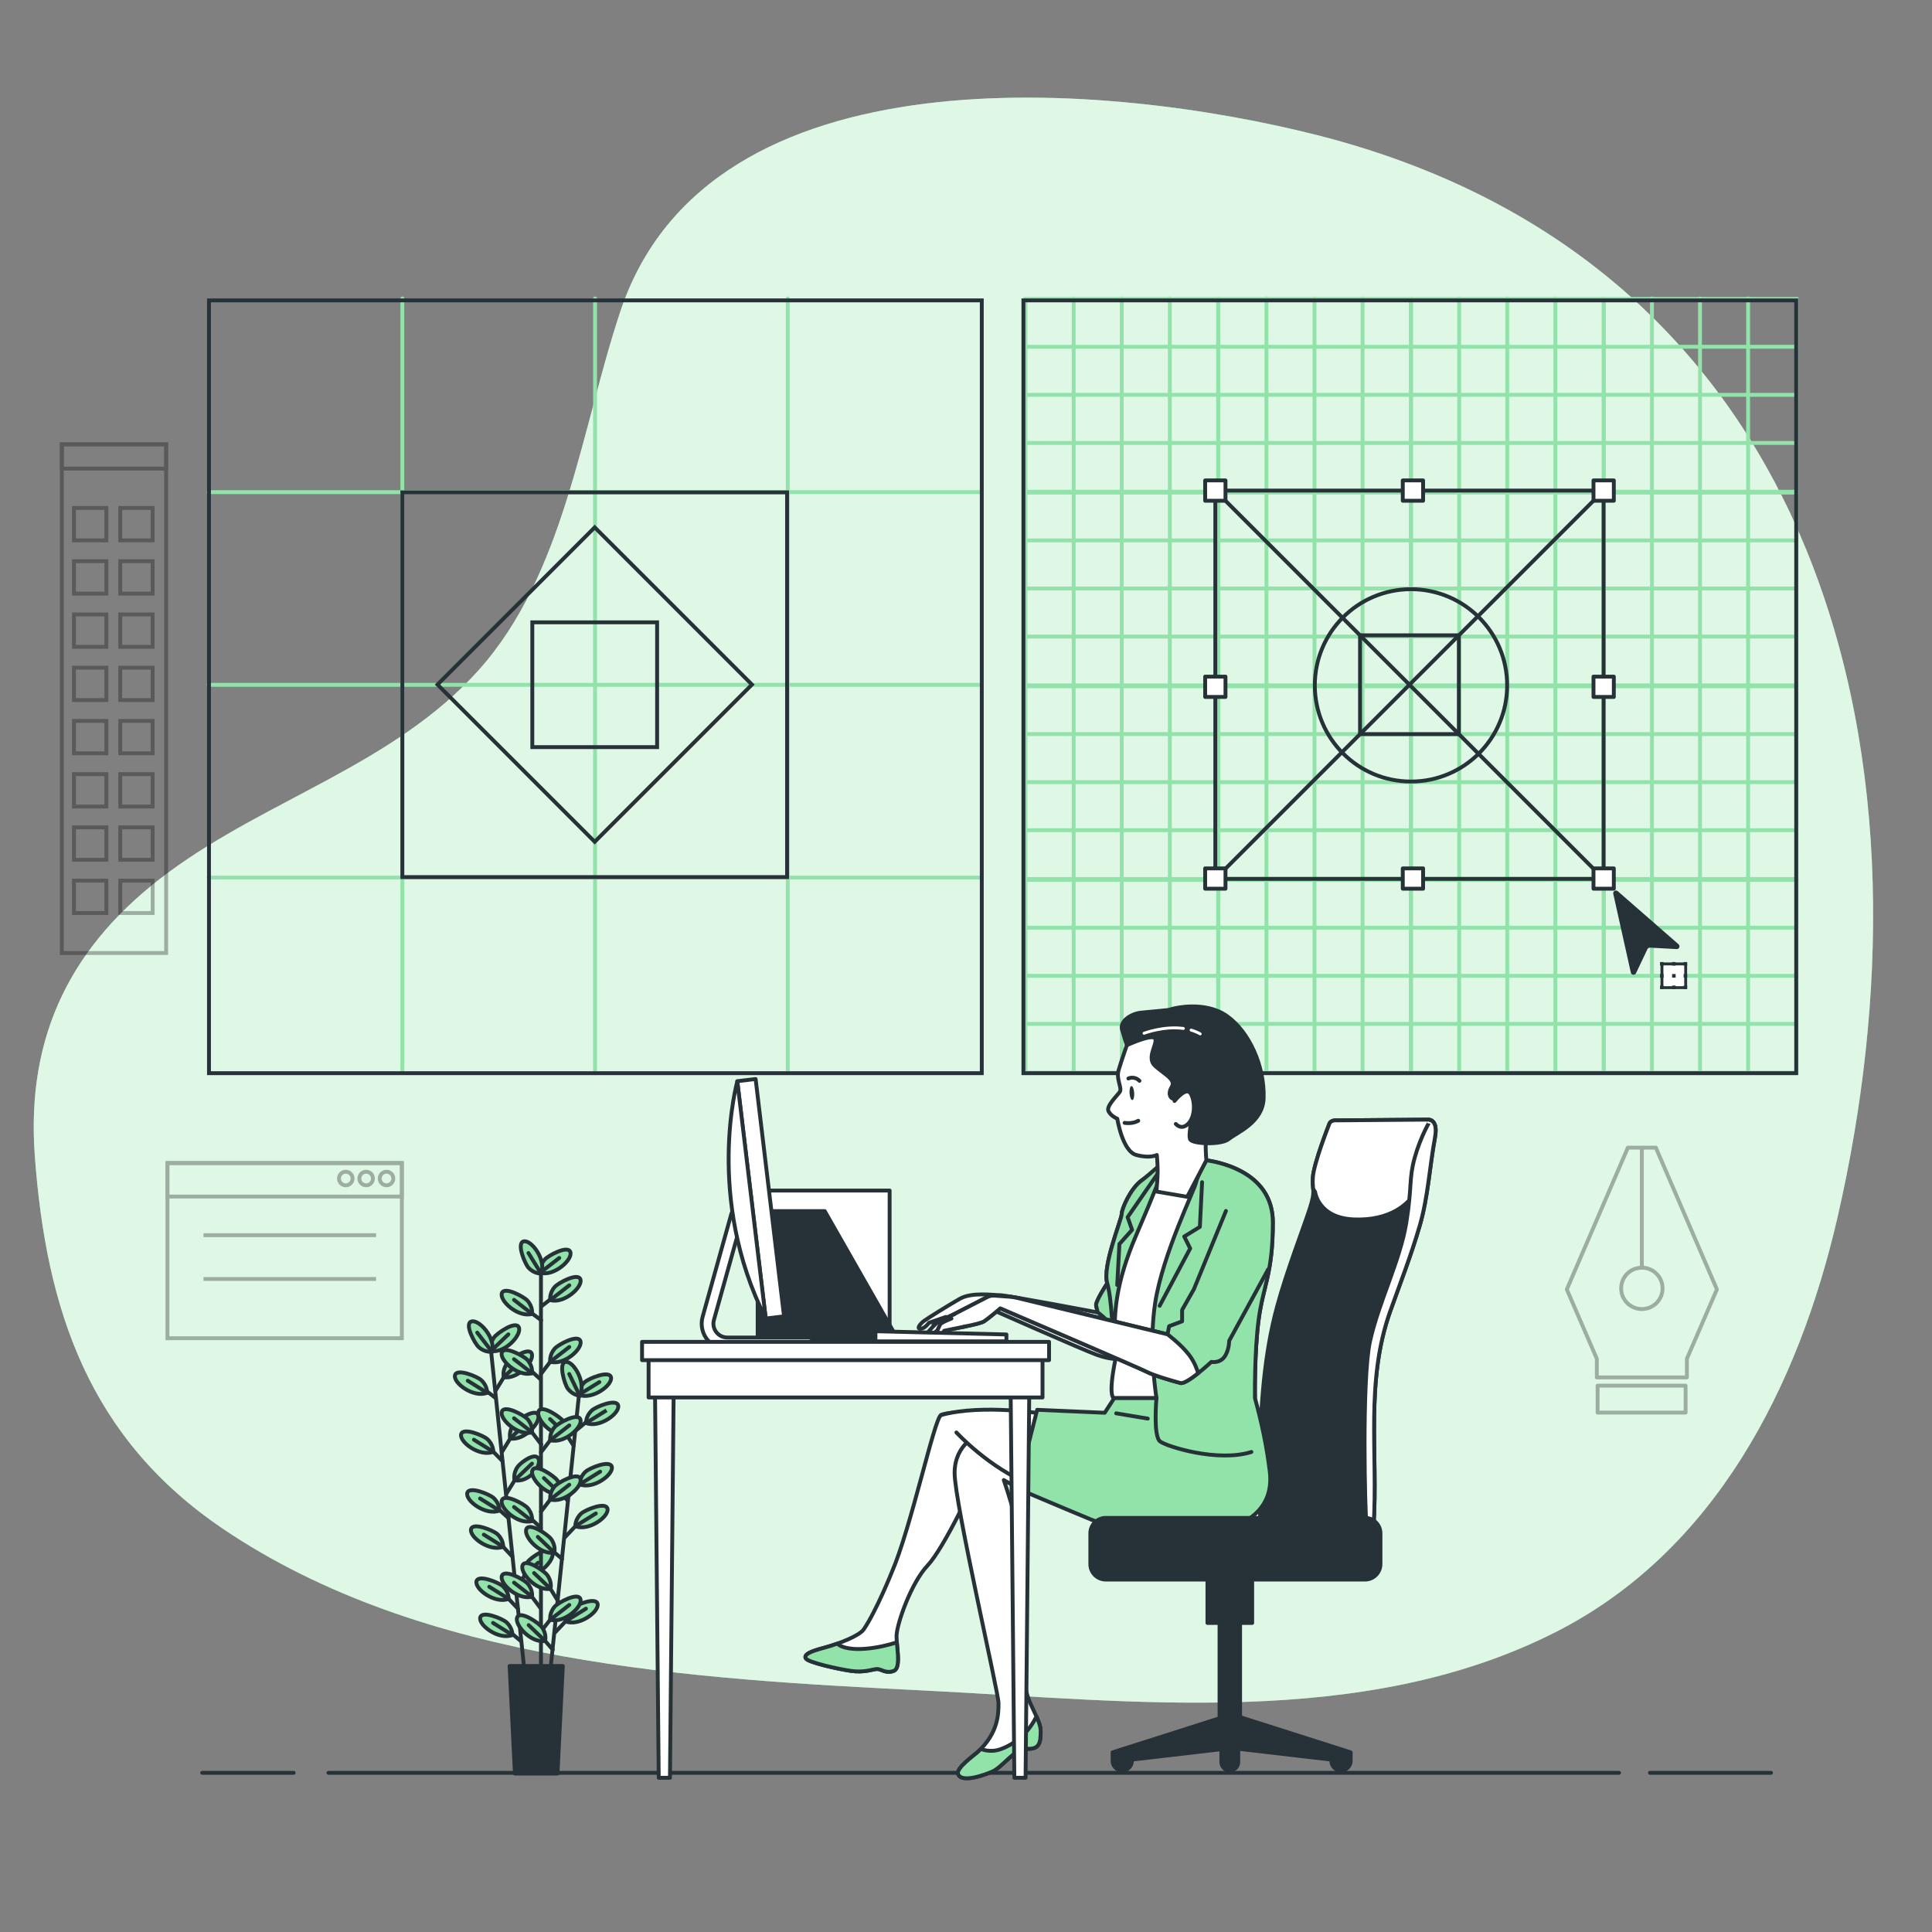 <?xml version="1.0" encoding="utf-8"?>
<!-- Generator: Adobe Illustrator 27.5.0, SVG Export Plug-In . SVG Version: 6.00 Build 0)  -->
<svg version="1.1" xmlns="http://www.w3.org/2000/svg" xmlns:xlink="http://www.w3.org/1999/xlink" x="0px" y="0px"
	 viewBox="0 0 500 500" style="enable-background:new 0 0 500 500;" xml:space="preserve">
<rect x="0" y="0" width="500" height="500" fill="#808080" stroke="none"/>
<g id="Background_Simple">
	<g>
		<path style="fill:#92E3A9;" d="M467.591,142.576C448.294,95.16,411.714,56.822,353.027,38.407
			c-3.976-1.247-7.988-2.38-12.026-3.407C287.53,21.409,183.472,11.609,160.525,80.648c-10.162,30.573-14.462,68.016-36.663,92.797
			c-21.807,24.341-54.617,33.334-80.336,52.381C18.675,244.232,6.725,267.717,9,299.002c2.915,40.084,14.088,73.257,48.735,96.671
			c51.864,35.051,121.574,38.833,182.088,41.862c53.646,2.686,112.825,10.082,162.602-15.065
			c41.474-20.953,63.059-63.776,73.102-107.339C488.356,259.477,489.649,196.776,467.591,142.576z"/>
		<path style="opacity:0.7;fill:#FFFFFF;" d="M467.591,142.576C448.294,95.16,411.714,56.822,353.027,38.407
			c-3.976-1.247-7.988-2.38-12.026-3.407C287.53,21.409,183.472,11.609,160.525,80.648c-10.162,30.573-14.462,68.016-36.663,92.797
			c-21.807,24.341-54.617,33.334-80.336,52.381C18.675,244.232,6.725,267.717,9,299.002c2.915,40.084,14.088,73.257,48.735,96.671
			c51.864,35.051,121.574,38.833,182.088,41.862c53.646,2.686,112.825,10.082,162.602-15.065
			c41.474-20.953,63.059-63.776,73.102-107.339C488.356,259.477,489.649,196.776,467.591,142.576z"/>
	</g>
</g>
<g id="Floor_1_">
	<g>
		
			<line style="fill:#FFFFFF;stroke:#263238;stroke-linecap:round;stroke-linejoin:round;stroke-miterlimit:10;" x1="76" y1="458.803" x2="52.333" y2="458.803"/>
		
			<line style="fill:#FFFFFF;stroke:#263238;stroke-linecap:round;stroke-linejoin:round;stroke-miterlimit:10;" x1="419" y1="458.803" x2="85" y2="458.803"/>
		
			<line style="fill:#FFFFFF;stroke:#263238;stroke-linecap:round;stroke-linejoin:round;stroke-miterlimit:10;" x1="458.333" y1="458.803" x2="427" y2="458.803"/>
	</g>
</g>
<g id="Graphics">
	<g style="opacity:0.3;">
		<rect x="43.334" y="300.999" style="fill:none;stroke:#000000;stroke-miterlimit:10;" width="60.667" height="45.333"/>
		<rect x="43.334" y="300.999" style="fill:none;stroke:#000000;stroke-miterlimit:10;" width="60.667" height="8.667"/>
		<line style="fill:none;stroke:#000000;stroke-miterlimit:10;" x1="52.668" y1="319.666" x2="97.334" y2="319.666"/>
		<line style="fill:none;stroke:#000000;stroke-miterlimit:10;" x1="52.668" y1="330.999" x2="97.334" y2="330.999"/>
		<circle style="fill:none;stroke:#000000;stroke-miterlimit:10;" cx="89.486" cy="305" r="1.757"/>
		<circle style="fill:none;stroke:#000000;stroke-miterlimit:10;" cx="94.757" cy="305" r="1.757"/>
		<circle style="fill:none;stroke:#000000;stroke-miterlimit:10;" cx="100.029" cy="305" r="1.757"/>
	</g>
	<g style="opacity:0.3;">
		<rect x="16" y="115" style="fill:none;stroke:#000000;stroke-miterlimit:10;" width="27" height="131.638"/>
		<rect x="16" y="115" style="fill:none;stroke:#000000;stroke-miterlimit:10;" width="27" height="6.276"/>
		<rect x="19.142" y="131.46" style="fill:none;stroke:#000000;stroke-miterlimit:10;" width="8.386" height="8.386"/>
		<rect x="31.122" y="131.46" style="fill:none;stroke:#000000;stroke-miterlimit:10;" width="8.386" height="8.386"/>
		<rect x="19.142" y="145.237" style="fill:none;stroke:#000000;stroke-miterlimit:10;" width="8.386" height="8.386"/>
		<rect x="31.122" y="145.237" style="fill:none;stroke:#000000;stroke-miterlimit:10;" width="8.386" height="8.386"/>
		<rect x="19.142" y="159.014" style="fill:none;stroke:#000000;stroke-miterlimit:10;" width="8.386" height="8.386"/>
		<rect x="31.122" y="159.014" style="fill:none;stroke:#000000;stroke-miterlimit:10;" width="8.386" height="8.386"/>
		<rect x="19.142" y="172.792" style="fill:none;stroke:#000000;stroke-miterlimit:10;" width="8.386" height="8.386"/>
		<rect x="31.122" y="172.792" style="fill:none;stroke:#000000;stroke-miterlimit:10;" width="8.386" height="8.386"/>
		<rect x="19.142" y="186.569" style="fill:none;stroke:#000000;stroke-miterlimit:10;" width="8.386" height="8.386"/>
		<rect x="31.122" y="186.569" style="fill:none;stroke:#000000;stroke-miterlimit:10;" width="8.386" height="8.386"/>
		<rect x="19.142" y="200.347" style="fill:none;stroke:#000000;stroke-miterlimit:10;" width="8.386" height="8.386"/>
		<rect x="31.122" y="200.347" style="fill:none;stroke:#000000;stroke-miterlimit:10;" width="8.386" height="8.386"/>
		<rect x="19.142" y="214.124" style="fill:none;stroke:#000000;stroke-miterlimit:10;" width="8.386" height="8.386"/>
		<rect x="31.122" y="214.124" style="fill:none;stroke:#000000;stroke-miterlimit:10;" width="8.386" height="8.386"/>
		<rect x="19.142" y="227.901" style="fill:none;stroke:#000000;stroke-miterlimit:10;" width="8.386" height="8.386"/>
		<rect x="31.122" y="227.901" style="fill:none;stroke:#000000;stroke-miterlimit:10;" width="8.386" height="8.386"/>
	</g>
	<g style="opacity:0.3;">
		<polygon style="fill:none;stroke:#000000;stroke-linecap:round;stroke-linejoin:round;stroke-miterlimit:10;" points="
			428.526,297 427.723,297 422.098,297 421.294,297 405.49,333.698 413.258,351.646 413.258,356.467 424.508,356.467 
			425.312,356.467 436.563,356.467 436.563,351.646 444.331,333.698 		"/>
		<path style="fill:none;stroke:#000000;stroke-linecap:round;stroke-linejoin:round;stroke-miterlimit:10;" d="M430.268,333.43
			c0-2.959-2.399-5.357-5.357-5.357s-5.357,2.399-5.357,5.357c0,2.959,2.399,5.358,5.357,5.358S430.268,336.389,430.268,333.43z"/>
		
			<line style="fill:none;stroke:#000000;stroke-linecap:round;stroke-linejoin:round;stroke-miterlimit:10;" x1="424.91" y1="328.073" x2="424.91" y2="297.268"/>
		
			<rect x="413.459" y="358.61" style="fill:none;stroke:#000000;stroke-linecap:round;stroke-linejoin:round;stroke-miterlimit:10;" width="22.769" height="6.965"/>
	</g>
</g>
<g id="Grid_2">
	<g>
		<g>
			<g>
				
					<line style="fill:none;stroke:#92E3A9;stroke-linecap:round;stroke-linejoin:round;stroke-miterlimit:10;" x1="277.865" y1="77.24" x2="277.865" y2="127.133"/>
				
					<line style="fill:none;stroke:#92E3A9;stroke-linecap:round;stroke-linejoin:round;stroke-miterlimit:10;" x1="290.308" y1="77.24" x2="290.308" y2="127.133"/>
				
					<line style="fill:none;stroke:#92E3A9;stroke-linecap:round;stroke-linejoin:round;stroke-miterlimit:10;" x1="302.75" y1="77.24" x2="302.75" y2="127.133"/>
				
					<line style="fill:none;stroke:#92E3A9;stroke-linecap:round;stroke-linejoin:round;stroke-miterlimit:10;" x1="315.254" y1="89.744" x2="265.361" y2="89.744"/>
				
					<line style="fill:none;stroke:#92E3A9;stroke-linecap:round;stroke-linejoin:round;stroke-miterlimit:10;" x1="315.254" y1="102.186" x2="265.361" y2="102.186"/>
				
					<line style="fill:none;stroke:#92E3A9;stroke-linecap:round;stroke-linejoin:round;stroke-miterlimit:10;" x1="315.254" y1="114.628" x2="265.361" y2="114.628"/>
				<rect x="265.382" y="77.365" style="fill:none;stroke:#92E3A9;stroke-miterlimit:10;" width="49.893" height="49.893"/>
			</g>
			<g>
				
					<line style="fill:none;stroke:#92E3A9;stroke-linecap:round;stroke-linejoin:round;stroke-miterlimit:10;" x1="327.751" y1="77.24" x2="327.751" y2="127.133"/>
				
					<line style="fill:none;stroke:#92E3A9;stroke-linecap:round;stroke-linejoin:round;stroke-miterlimit:10;" x1="340.193" y1="77.24" x2="340.193" y2="127.133"/>
				
					<line style="fill:none;stroke:#92E3A9;stroke-linecap:round;stroke-linejoin:round;stroke-miterlimit:10;" x1="352.635" y1="77.24" x2="352.635" y2="127.133"/>
				
					<line style="fill:none;stroke:#92E3A9;stroke-linecap:round;stroke-linejoin:round;stroke-miterlimit:10;" x1="365.14" y1="89.744" x2="315.247" y2="89.744"/>
				
					<line style="fill:none;stroke:#92E3A9;stroke-linecap:round;stroke-linejoin:round;stroke-miterlimit:10;" x1="365.14" y1="102.186" x2="315.247" y2="102.186"/>
				
					<line style="fill:none;stroke:#92E3A9;stroke-linecap:round;stroke-linejoin:round;stroke-miterlimit:10;" x1="365.14" y1="114.628" x2="315.247" y2="114.628"/>
				<rect x="315.268" y="77.365" style="fill:none;stroke:#92E3A9;stroke-miterlimit:10;" width="49.893" height="49.893"/>
			</g>
			<g>
				
					<line style="fill:none;stroke:#92E3A9;stroke-linecap:round;stroke-linejoin:round;stroke-miterlimit:10;" x1="377.637" y1="77.24" x2="377.637" y2="127.133"/>
				
					<line style="fill:none;stroke:#92E3A9;stroke-linecap:round;stroke-linejoin:round;stroke-miterlimit:10;" x1="390.079" y1="77.24" x2="390.079" y2="127.133"/>
				
					<line style="fill:none;stroke:#92E3A9;stroke-linecap:round;stroke-linejoin:round;stroke-miterlimit:10;" x1="402.521" y1="77.24" x2="402.521" y2="127.133"/>
				
					<line style="fill:none;stroke:#92E3A9;stroke-linecap:round;stroke-linejoin:round;stroke-miterlimit:10;" x1="415.026" y1="89.744" x2="365.133" y2="89.744"/>
				
					<line style="fill:none;stroke:#92E3A9;stroke-linecap:round;stroke-linejoin:round;stroke-miterlimit:10;" x1="415.026" y1="102.186" x2="365.133" y2="102.186"/>
				
					<line style="fill:none;stroke:#92E3A9;stroke-linecap:round;stroke-linejoin:round;stroke-miterlimit:10;" x1="415.026" y1="114.628" x2="365.133" y2="114.628"/>
				<rect x="365.154" y="77.365" style="fill:none;stroke:#92E3A9;stroke-miterlimit:10;" width="49.893" height="49.893"/>
			</g>
			<g>
				
					<line style="fill:none;stroke:#92E3A9;stroke-linecap:round;stroke-linejoin:round;stroke-miterlimit:10;" x1="427.523" y1="77.24" x2="427.523" y2="127.133"/>
				
					<line style="fill:none;stroke:#92E3A9;stroke-linecap:round;stroke-linejoin:round;stroke-miterlimit:10;" x1="439.965" y1="77.24" x2="439.965" y2="127.133"/>
				
					<line style="fill:none;stroke:#92E3A9;stroke-linecap:round;stroke-linejoin:round;stroke-miterlimit:10;" x1="452.407" y1="77.24" x2="452.407" y2="127.133"/>
				
					<line style="fill:none;stroke:#92E3A9;stroke-linecap:round;stroke-linejoin:round;stroke-miterlimit:10;" x1="464.912" y1="89.744" x2="415.019" y2="89.744"/>
				
					<line style="fill:none;stroke:#92E3A9;stroke-linecap:round;stroke-linejoin:round;stroke-miterlimit:10;" x1="464.912" y1="102.186" x2="415.019" y2="102.186"/>
				
					<line style="fill:none;stroke:#92E3A9;stroke-linecap:round;stroke-linejoin:round;stroke-miterlimit:10;" x1="464.912" y1="114.628" x2="415.019" y2="114.628"/>
				<rect x="415.04" y="77.365" style="fill:none;stroke:#92E3A9;stroke-miterlimit:10;" width="49.893" height="49.893"/>
			</g>
			<g>
				
					<line style="fill:none;stroke:#92E3A9;stroke-linecap:round;stroke-linejoin:round;stroke-miterlimit:10;" x1="277.865" y1="127.356" x2="277.865" y2="177.248"/>
				
					<line style="fill:none;stroke:#92E3A9;stroke-linecap:round;stroke-linejoin:round;stroke-miterlimit:10;" x1="290.308" y1="127.356" x2="290.308" y2="177.248"/>
				
					<line style="fill:none;stroke:#92E3A9;stroke-linecap:round;stroke-linejoin:round;stroke-miterlimit:10;" x1="302.75" y1="127.356" x2="302.75" y2="177.248"/>
				
					<line style="fill:none;stroke:#92E3A9;stroke-linecap:round;stroke-linejoin:round;stroke-miterlimit:10;" x1="315.254" y1="139.86" x2="265.361" y2="139.86"/>
				
					<line style="fill:none;stroke:#92E3A9;stroke-linecap:round;stroke-linejoin:round;stroke-miterlimit:10;" x1="315.254" y1="152.302" x2="265.361" y2="152.302"/>
				
					<line style="fill:none;stroke:#92E3A9;stroke-linecap:round;stroke-linejoin:round;stroke-miterlimit:10;" x1="315.254" y1="164.744" x2="265.361" y2="164.744"/>
				<rect x="265.382" y="127.48" style="fill:none;stroke:#92E3A9;stroke-miterlimit:10;" width="49.893" height="49.893"/>
			</g>
			<g>
				
					<line style="fill:none;stroke:#92E3A9;stroke-linecap:round;stroke-linejoin:round;stroke-miterlimit:10;" x1="327.751" y1="127.356" x2="327.751" y2="177.248"/>
				
					<line style="fill:none;stroke:#92E3A9;stroke-linecap:round;stroke-linejoin:round;stroke-miterlimit:10;" x1="340.193" y1="127.356" x2="340.193" y2="177.248"/>
				
					<line style="fill:none;stroke:#92E3A9;stroke-linecap:round;stroke-linejoin:round;stroke-miterlimit:10;" x1="352.635" y1="127.356" x2="352.635" y2="177.248"/>
				
					<line style="fill:none;stroke:#92E3A9;stroke-linecap:round;stroke-linejoin:round;stroke-miterlimit:10;" x1="365.14" y1="139.86" x2="315.247" y2="139.86"/>
				
					<line style="fill:none;stroke:#92E3A9;stroke-linecap:round;stroke-linejoin:round;stroke-miterlimit:10;" x1="365.14" y1="152.302" x2="315.247" y2="152.302"/>
				
					<line style="fill:none;stroke:#92E3A9;stroke-linecap:round;stroke-linejoin:round;stroke-miterlimit:10;" x1="365.14" y1="164.744" x2="315.247" y2="164.744"/>
				<rect x="315.268" y="127.48" style="fill:none;stroke:#92E3A9;stroke-miterlimit:10;" width="49.893" height="49.893"/>
			</g>
			<g>
				
					<line style="fill:none;stroke:#92E3A9;stroke-linecap:round;stroke-linejoin:round;stroke-miterlimit:10;" x1="377.637" y1="127.356" x2="377.637" y2="177.248"/>
				
					<line style="fill:none;stroke:#92E3A9;stroke-linecap:round;stroke-linejoin:round;stroke-miterlimit:10;" x1="390.079" y1="127.356" x2="390.079" y2="177.248"/>
				
					<line style="fill:none;stroke:#92E3A9;stroke-linecap:round;stroke-linejoin:round;stroke-miterlimit:10;" x1="402.521" y1="127.356" x2="402.521" y2="177.248"/>
				
					<line style="fill:none;stroke:#92E3A9;stroke-linecap:round;stroke-linejoin:round;stroke-miterlimit:10;" x1="415.026" y1="139.86" x2="365.133" y2="139.86"/>
				
					<line style="fill:none;stroke:#92E3A9;stroke-linecap:round;stroke-linejoin:round;stroke-miterlimit:10;" x1="415.026" y1="152.302" x2="365.133" y2="152.302"/>
				
					<line style="fill:none;stroke:#92E3A9;stroke-linecap:round;stroke-linejoin:round;stroke-miterlimit:10;" x1="415.026" y1="164.744" x2="365.133" y2="164.744"/>
				<rect x="365.154" y="127.48" style="fill:none;stroke:#92E3A9;stroke-miterlimit:10;" width="49.893" height="49.893"/>
			</g>
			<g>
				
					<line style="fill:none;stroke:#92E3A9;stroke-linecap:round;stroke-linejoin:round;stroke-miterlimit:10;" x1="427.523" y1="127.356" x2="427.523" y2="177.248"/>
				
					<line style="fill:none;stroke:#92E3A9;stroke-linecap:round;stroke-linejoin:round;stroke-miterlimit:10;" x1="439.965" y1="127.356" x2="439.965" y2="177.248"/>
				
					<line style="fill:none;stroke:#92E3A9;stroke-linecap:round;stroke-linejoin:round;stroke-miterlimit:10;" x1="452.407" y1="127.356" x2="452.407" y2="177.248"/>
				
					<line style="fill:none;stroke:#92E3A9;stroke-linecap:round;stroke-linejoin:round;stroke-miterlimit:10;" x1="464.912" y1="139.86" x2="415.019" y2="139.86"/>
				
					<line style="fill:none;stroke:#92E3A9;stroke-linecap:round;stroke-linejoin:round;stroke-miterlimit:10;" x1="464.912" y1="152.302" x2="415.019" y2="152.302"/>
				
					<line style="fill:none;stroke:#92E3A9;stroke-linecap:round;stroke-linejoin:round;stroke-miterlimit:10;" x1="464.912" y1="164.744" x2="415.019" y2="164.744"/>
				<rect x="415.04" y="127.48" style="fill:none;stroke:#92E3A9;stroke-miterlimit:10;" width="49.893" height="49.893"/>
			</g>
			<g>
				
					<line style="fill:none;stroke:#92E3A9;stroke-linecap:round;stroke-linejoin:round;stroke-miterlimit:10;" x1="277.865" y1="177.471" x2="277.865" y2="227.364"/>
				
					<line style="fill:none;stroke:#92E3A9;stroke-linecap:round;stroke-linejoin:round;stroke-miterlimit:10;" x1="290.308" y1="177.471" x2="290.308" y2="227.364"/>
				
					<line style="fill:none;stroke:#92E3A9;stroke-linecap:round;stroke-linejoin:round;stroke-miterlimit:10;" x1="302.75" y1="177.471" x2="302.75" y2="227.364"/>
				
					<line style="fill:none;stroke:#92E3A9;stroke-linecap:round;stroke-linejoin:round;stroke-miterlimit:10;" x1="315.254" y1="189.976" x2="265.361" y2="189.976"/>
				
					<line style="fill:none;stroke:#92E3A9;stroke-linecap:round;stroke-linejoin:round;stroke-miterlimit:10;" x1="315.254" y1="202.418" x2="265.361" y2="202.418"/>
				
					<line style="fill:none;stroke:#92E3A9;stroke-linecap:round;stroke-linejoin:round;stroke-miterlimit:10;" x1="315.254" y1="214.86" x2="265.361" y2="214.86"/>
				<rect x="265.382" y="177.596" style="fill:none;stroke:#92E3A9;stroke-miterlimit:10;" width="49.893" height="49.893"/>
			</g>
			<g>
				
					<line style="fill:none;stroke:#92E3A9;stroke-linecap:round;stroke-linejoin:round;stroke-miterlimit:10;" x1="327.751" y1="177.471" x2="327.751" y2="227.364"/>
				
					<line style="fill:none;stroke:#92E3A9;stroke-linecap:round;stroke-linejoin:round;stroke-miterlimit:10;" x1="340.193" y1="177.471" x2="340.193" y2="227.364"/>
				
					<line style="fill:none;stroke:#92E3A9;stroke-linecap:round;stroke-linejoin:round;stroke-miterlimit:10;" x1="352.635" y1="177.471" x2="352.635" y2="227.364"/>
				
					<line style="fill:none;stroke:#92E3A9;stroke-linecap:round;stroke-linejoin:round;stroke-miterlimit:10;" x1="365.14" y1="189.976" x2="315.247" y2="189.976"/>
				
					<line style="fill:none;stroke:#92E3A9;stroke-linecap:round;stroke-linejoin:round;stroke-miterlimit:10;" x1="365.14" y1="202.418" x2="315.247" y2="202.418"/>
				
					<line style="fill:none;stroke:#92E3A9;stroke-linecap:round;stroke-linejoin:round;stroke-miterlimit:10;" x1="365.14" y1="214.86" x2="315.247" y2="214.86"/>
				<rect x="315.268" y="177.596" style="fill:none;stroke:#92E3A9;stroke-miterlimit:10;" width="49.893" height="49.893"/>
			</g>
			<g>
				
					<line style="fill:none;stroke:#92E3A9;stroke-linecap:round;stroke-linejoin:round;stroke-miterlimit:10;" x1="377.637" y1="177.471" x2="377.637" y2="227.364"/>
				
					<line style="fill:none;stroke:#92E3A9;stroke-linecap:round;stroke-linejoin:round;stroke-miterlimit:10;" x1="390.079" y1="177.471" x2="390.079" y2="227.364"/>
				
					<line style="fill:none;stroke:#92E3A9;stroke-linecap:round;stroke-linejoin:round;stroke-miterlimit:10;" x1="402.521" y1="177.471" x2="402.521" y2="227.364"/>
				
					<line style="fill:none;stroke:#92E3A9;stroke-linecap:round;stroke-linejoin:round;stroke-miterlimit:10;" x1="415.026" y1="189.976" x2="365.133" y2="189.976"/>
				
					<line style="fill:none;stroke:#92E3A9;stroke-linecap:round;stroke-linejoin:round;stroke-miterlimit:10;" x1="415.026" y1="202.418" x2="365.133" y2="202.418"/>
				
					<line style="fill:none;stroke:#92E3A9;stroke-linecap:round;stroke-linejoin:round;stroke-miterlimit:10;" x1="415.026" y1="214.86" x2="365.133" y2="214.86"/>
				<rect x="365.154" y="177.596" style="fill:none;stroke:#92E3A9;stroke-miterlimit:10;" width="49.893" height="49.893"/>
			</g>
			<g>
				
					<line style="fill:none;stroke:#92E3A9;stroke-linecap:round;stroke-linejoin:round;stroke-miterlimit:10;" x1="427.523" y1="177.471" x2="427.523" y2="227.364"/>
				
					<line style="fill:none;stroke:#92E3A9;stroke-linecap:round;stroke-linejoin:round;stroke-miterlimit:10;" x1="439.965" y1="177.471" x2="439.965" y2="227.364"/>
				
					<line style="fill:none;stroke:#92E3A9;stroke-linecap:round;stroke-linejoin:round;stroke-miterlimit:10;" x1="452.407" y1="177.471" x2="452.407" y2="227.364"/>
				
					<line style="fill:none;stroke:#92E3A9;stroke-linecap:round;stroke-linejoin:round;stroke-miterlimit:10;" x1="464.912" y1="189.976" x2="415.019" y2="189.976"/>
				
					<line style="fill:none;stroke:#92E3A9;stroke-linecap:round;stroke-linejoin:round;stroke-miterlimit:10;" x1="464.912" y1="202.418" x2="415.019" y2="202.418"/>
				
					<line style="fill:none;stroke:#92E3A9;stroke-linecap:round;stroke-linejoin:round;stroke-miterlimit:10;" x1="464.912" y1="214.86" x2="415.019" y2="214.86"/>
				<rect x="415.04" y="177.596" style="fill:none;stroke:#92E3A9;stroke-miterlimit:10;" width="49.893" height="49.893"/>
			</g>
			<g>
				
					<line style="fill:none;stroke:#92E3A9;stroke-linecap:round;stroke-linejoin:round;stroke-miterlimit:10;" x1="277.865" y1="227.587" x2="277.865" y2="277.48"/>
				
					<line style="fill:none;stroke:#92E3A9;stroke-linecap:round;stroke-linejoin:round;stroke-miterlimit:10;" x1="290.308" y1="227.587" x2="290.308" y2="277.48"/>
				
					<line style="fill:none;stroke:#92E3A9;stroke-linecap:round;stroke-linejoin:round;stroke-miterlimit:10;" x1="302.75" y1="227.587" x2="302.75" y2="277.48"/>
				
					<line style="fill:none;stroke:#92E3A9;stroke-linecap:round;stroke-linejoin:round;stroke-miterlimit:10;" x1="315.254" y1="240.092" x2="265.361" y2="240.092"/>
				
					<line style="fill:none;stroke:#92E3A9;stroke-linecap:round;stroke-linejoin:round;stroke-miterlimit:10;" x1="315.254" y1="252.534" x2="265.361" y2="252.534"/>
				
					<line style="fill:none;stroke:#92E3A9;stroke-linecap:round;stroke-linejoin:round;stroke-miterlimit:10;" x1="315.254" y1="264.976" x2="265.361" y2="264.976"/>
				<rect x="265.382" y="227.712" style="fill:none;stroke:#92E3A9;stroke-miterlimit:10;" width="49.893" height="49.893"/>
			</g>
			<g>
				
					<line style="fill:none;stroke:#92E3A9;stroke-linecap:round;stroke-linejoin:round;stroke-miterlimit:10;" x1="327.751" y1="227.587" x2="327.751" y2="277.48"/>
				
					<line style="fill:none;stroke:#92E3A9;stroke-linecap:round;stroke-linejoin:round;stroke-miterlimit:10;" x1="340.193" y1="227.587" x2="340.193" y2="277.48"/>
				
					<line style="fill:none;stroke:#92E3A9;stroke-linecap:round;stroke-linejoin:round;stroke-miterlimit:10;" x1="352.635" y1="227.587" x2="352.635" y2="277.48"/>
				
					<line style="fill:none;stroke:#92E3A9;stroke-linecap:round;stroke-linejoin:round;stroke-miterlimit:10;" x1="365.14" y1="240.092" x2="315.247" y2="240.092"/>
				
					<line style="fill:none;stroke:#92E3A9;stroke-linecap:round;stroke-linejoin:round;stroke-miterlimit:10;" x1="365.14" y1="252.534" x2="315.247" y2="252.534"/>
				
					<line style="fill:none;stroke:#92E3A9;stroke-linecap:round;stroke-linejoin:round;stroke-miterlimit:10;" x1="365.14" y1="264.976" x2="315.247" y2="264.976"/>
				<rect x="315.268" y="227.712" style="fill:none;stroke:#92E3A9;stroke-miterlimit:10;" width="49.893" height="49.893"/>
			</g>
			<g>
				
					<line style="fill:none;stroke:#92E3A9;stroke-linecap:round;stroke-linejoin:round;stroke-miterlimit:10;" x1="377.637" y1="227.587" x2="377.637" y2="277.48"/>
				
					<line style="fill:none;stroke:#92E3A9;stroke-linecap:round;stroke-linejoin:round;stroke-miterlimit:10;" x1="390.079" y1="227.587" x2="390.079" y2="277.48"/>
				
					<line style="fill:none;stroke:#92E3A9;stroke-linecap:round;stroke-linejoin:round;stroke-miterlimit:10;" x1="402.521" y1="227.587" x2="402.521" y2="277.48"/>
				
					<line style="fill:none;stroke:#92E3A9;stroke-linecap:round;stroke-linejoin:round;stroke-miterlimit:10;" x1="415.026" y1="240.092" x2="365.133" y2="240.092"/>
				
					<line style="fill:none;stroke:#92E3A9;stroke-linecap:round;stroke-linejoin:round;stroke-miterlimit:10;" x1="415.026" y1="252.534" x2="365.133" y2="252.534"/>
				
					<line style="fill:none;stroke:#92E3A9;stroke-linecap:round;stroke-linejoin:round;stroke-miterlimit:10;" x1="415.026" y1="264.976" x2="365.133" y2="264.976"/>
				<rect x="365.154" y="227.712" style="fill:none;stroke:#92E3A9;stroke-miterlimit:10;" width="49.893" height="49.893"/>
			</g>
			<g>
				
					<line style="fill:none;stroke:#92E3A9;stroke-linecap:round;stroke-linejoin:round;stroke-miterlimit:10;" x1="427.523" y1="227.587" x2="427.523" y2="277.48"/>
				
					<line style="fill:none;stroke:#92E3A9;stroke-linecap:round;stroke-linejoin:round;stroke-miterlimit:10;" x1="439.965" y1="227.587" x2="439.965" y2="277.48"/>
				
					<line style="fill:none;stroke:#92E3A9;stroke-linecap:round;stroke-linejoin:round;stroke-miterlimit:10;" x1="452.407" y1="227.587" x2="452.407" y2="277.48"/>
				
					<line style="fill:none;stroke:#92E3A9;stroke-linecap:round;stroke-linejoin:round;stroke-miterlimit:10;" x1="464.912" y1="240.092" x2="415.019" y2="240.092"/>
				
					<line style="fill:none;stroke:#92E3A9;stroke-linecap:round;stroke-linejoin:round;stroke-miterlimit:10;" x1="464.912" y1="252.534" x2="415.019" y2="252.534"/>
				
					<line style="fill:none;stroke:#92E3A9;stroke-linecap:round;stroke-linejoin:round;stroke-miterlimit:10;" x1="464.912" y1="264.976" x2="415.019" y2="264.976"/>
				<rect x="415.04" y="227.712" style="fill:none;stroke:#92E3A9;stroke-miterlimit:10;" width="49.893" height="49.893"/>
			</g>
			<rect x="264.857" y="77.74" style="fill:none;stroke:#263238;stroke-miterlimit:10;" width="200" height="200"/>
		</g>
	</g>
</g>
<g id="Grid_1">
	<g>
		<g>
			
				<line style="fill:none;stroke:#92E3A9;stroke-linecap:round;stroke-linejoin:round;stroke-miterlimit:10;" x1="104.125" y1="77.24" x2="104.125" y2="277.24"/>
			
				<line style="fill:none;stroke:#92E3A9;stroke-linecap:round;stroke-linejoin:round;stroke-miterlimit:10;" x1="154.001" y1="77.24" x2="154.001" y2="277.24"/>
			
				<line style="fill:none;stroke:#92E3A9;stroke-linecap:round;stroke-linejoin:round;stroke-miterlimit:10;" x1="203.875" y1="77.24" x2="203.875" y2="277.24"/>
			
				<line style="fill:none;stroke:#92E3A9;stroke-linecap:round;stroke-linejoin:round;stroke-miterlimit:10;" x1="254" y1="127.365" x2="54" y2="127.365"/>
			
				<line style="fill:none;stroke:#92E3A9;stroke-linecap:round;stroke-linejoin:round;stroke-miterlimit:10;" x1="254" y1="177.24" x2="54" y2="177.24"/>
			
				<line style="fill:none;stroke:#92E3A9;stroke-linecap:round;stroke-linejoin:round;stroke-miterlimit:10;" x1="254" y1="227.115" x2="54" y2="227.115"/>
			<rect x="54.084" y="77.74" style="fill:none;stroke:#263238;stroke-miterlimit:10;" width="200" height="200"/>
		</g>
	</g>
</g>
<g id="Geometric_shape_2">
	<g>
		<rect x="314.524" y="126.964" style="fill:none;stroke:#263238;stroke-miterlimit:10;" width="100.484" height="100.484"/>
		<rect x="351.977" y="164.417" style="fill:none;stroke:#263238;stroke-miterlimit:10;" width="25.578" height="25.578"/>
		<circle style="fill:none;stroke:#263238;stroke-miterlimit:10;" cx="365.161" cy="177.373" r="24.889"/>
		<line style="fill:none;stroke:#263238;stroke-miterlimit:10;" x1="314.524" y1="126.964" x2="415.008" y2="227.448"/>
		<line style="fill:none;stroke:#263238;stroke-miterlimit:10;" x1="415.008" y1="126.964" x2="314.524" y2="227.448"/>
		<g>
			
				<rect x="311.894" y="124.333" style="fill:#FFFFFF;stroke:#263238;stroke-linecap:round;stroke-linejoin:round;stroke-miterlimit:10;" width="5.261" height="5.261"/>
			
				<rect x="412.395" y="124.333" style="fill:#FFFFFF;stroke:#263238;stroke-linecap:round;stroke-linejoin:round;stroke-miterlimit:10;" width="5.261" height="5.261"/>
			
				<rect x="363.036" y="124.333" style="fill:#FFFFFF;stroke:#263238;stroke-linecap:round;stroke-linejoin:round;stroke-miterlimit:10;" width="5.261" height="5.261"/>
			
				<rect x="311.894" y="224.734" style="fill:#FFFFFF;stroke:#263238;stroke-linecap:round;stroke-linejoin:round;stroke-miterlimit:10;" width="5.261" height="5.261"/>
			
				<rect x="412.395" y="224.734" style="fill:#FFFFFF;stroke:#263238;stroke-linecap:round;stroke-linejoin:round;stroke-miterlimit:10;" width="5.261" height="5.261"/>
			
				<rect x="311.894" y="175.107" style="fill:#FFFFFF;stroke:#263238;stroke-linecap:round;stroke-linejoin:round;stroke-miterlimit:10;" width="5.261" height="5.261"/>
			
				<rect x="412.395" y="175.107" style="fill:#FFFFFF;stroke:#263238;stroke-linecap:round;stroke-linejoin:round;stroke-miterlimit:10;" width="5.261" height="5.261"/>
			
				<rect x="363.036" y="224.734" style="fill:#FFFFFF;stroke:#263238;stroke-linecap:round;stroke-linejoin:round;stroke-miterlimit:10;" width="5.261" height="5.261"/>
		</g>
	</g>
</g>
<g id="Geometric_shape_1">
	<g>
		
			<rect x="125.137" y="148.431" transform="matrix(0.707 0.707 -0.707 0.707 170.383 -56.93)" style="fill:none;stroke:#263238;stroke-miterlimit:10;" width="57.55" height="57.55"/>
		<rect x="104.126" y="127.421" style="fill:none;stroke:#263238;stroke-miterlimit:10;" width="99.571" height="99.571"/>
		<rect x="137.763" y="161.057" style="fill:none;stroke:#263238;stroke-miterlimit:10;" width="32.297" height="32.297"/>
	</g>
</g>
<g id="Cursor">
	<g>
		<path style="fill:#263238;" d="M417.52,231.366l4.544,20.373c0.172,0.642,1.051,0.722,1.336,0.122l2.948-6.206
			c0.125-0.262,0.395-0.423,0.685-0.407l6.86,0.378c0.664,0.036,1.014-0.773,0.532-1.231l-15.721-13.732
			C418.18,230.165,417.333,230.668,417.52,231.366z"/>
		<g>
			
				<rect x="430.11" y="249.461" style="fill:#FFFFFF;stroke:#263238;stroke-width:0.75;stroke-linecap:round;stroke-linejoin:round;stroke-miterlimit:10;" width="6.142" height="6.142"/>
			<rect x="429.616" y="248.976" style="fill:#263238;" width="0.922" height="0.923"/>
			<rect x="432.733" y="248.976" style="fill:#263238;" width="0.922" height="0.923"/>
			<rect x="435.724" y="248.976" style="fill:#263238;" width="0.922" height="0.923"/>
			<rect x="429.616" y="252.078" style="fill:#263238;" width="0.922" height="0.922"/>
			<rect x="432.733" y="252.078" style="fill:#263238;" width="0.922" height="0.922"/>
			<rect x="435.724" y="252.078" style="fill:#263238;" width="0.922" height="0.922"/>
			<rect x="429.616" y="255.069" style="fill:#263238;" width="0.922" height="0.923"/>
			<rect x="432.733" y="255.069" style="fill:#263238;" width="0.922" height="0.923"/>
			<rect x="435.724" y="255.069" style="fill:#263238;" width="0.922" height="0.923"/>
		</g>
	</g>
</g>
<g id="Plant">
	<g>
		<g>
			
				<line style="fill:none;stroke:#263238;stroke-linecap:round;stroke-linejoin:round;stroke-miterlimit:10;" x1="127.132" y1="350.093" x2="135.722" y2="432.404"/>
			<g>
				<g>
					
						<line style="fill:none;stroke:#263238;stroke-linecap:round;stroke-linejoin:round;stroke-miterlimit:10;" x1="134.03" y1="416.309" x2="130.443" y2="412.538"/>
					<path style="fill:#92E3A9;stroke:#263238;stroke-miterlimit:10;" d="M131.627,413.771c0,0,0.111-1.819-1.55-3.303
						c-1-0.893-6.26-3.106-6.759-1.253C122.774,411.23,128.159,415.187,131.627,413.771z"/>
					
						<line style="fill:none;stroke:#263238;stroke-linecap:round;stroke-linejoin:round;stroke-miterlimit:10;" x1="131.627" y1="413.771" x2="126.618" y2="410.65"/>
				</g>
				<g>
					
						<line style="fill:none;stroke:#263238;stroke-linecap:round;stroke-linejoin:round;stroke-miterlimit:10;" x1="134.921" y1="424.811" x2="131.42" y2="421.899"/>
					<path style="fill:#92E3A9;stroke:#263238;stroke-miterlimit:10;" d="M132.604,423.132c0,0,0.111-1.819-1.55-3.303
						c-1-0.893-6.26-3.106-6.759-1.253C123.751,420.591,129.136,424.548,132.604,423.132z"/>
					
						<line style="fill:none;stroke:#263238;stroke-linecap:round;stroke-linejoin:round;stroke-miterlimit:10;" x1="132.604" y1="423.132" x2="127.595" y2="420.011"/>
				</g>
				<g>
					
						<line style="fill:none;stroke:#263238;stroke-linecap:round;stroke-linejoin:round;stroke-miterlimit:10;" x1="131.596" y1="392.877" x2="128.06" y2="389.696"/>
					<path style="fill:#92E3A9;stroke:#263238;stroke-miterlimit:10;" d="M129.243,390.928c0,0,0.112-1.819-1.55-3.303
						c-1-0.893-6.26-3.106-6.759-1.253C120.39,388.387,125.775,392.345,129.243,390.928z"/>
					
						<line style="fill:none;stroke:#263238;stroke-linecap:round;stroke-linejoin:round;stroke-miterlimit:10;" x1="129.243" y1="390.928" x2="124.234" y2="387.807"/>
				</g>
				<g>
					
						<line style="fill:none;stroke:#263238;stroke-linecap:round;stroke-linejoin:round;stroke-miterlimit:10;" x1="132.582" y1="402.832" x2="129.036" y2="399.057"/>
					<path style="fill:#92E3A9;stroke:#263238;stroke-miterlimit:10;" d="M130.22,400.289c0,0,0.111-1.819-1.55-3.303
						c-1-0.893-6.26-3.106-6.759-1.253C121.367,397.748,126.752,401.706,130.22,400.289z"/>
					
						<line style="fill:none;stroke:#263238;stroke-linecap:round;stroke-linejoin:round;stroke-miterlimit:10;" x1="130.22" y1="400.289" x2="125.212" y2="397.168"/>
				</g>
				<g>
					
						<line style="fill:none;stroke:#263238;stroke-linecap:round;stroke-linejoin:round;stroke-miterlimit:10;" x1="130.02" y1="378.105" x2="126.473" y2="374.489"/>
					<path style="fill:#92E3A9;stroke:#263238;stroke-miterlimit:10;" d="M127.656,375.722c0,0,0.112-1.819-1.55-3.303
						c-0.999-0.893-6.26-3.106-6.759-1.253C118.803,373.181,124.188,377.138,127.656,375.722z"/>
					
						<line style="fill:none;stroke:#263238;stroke-linecap:round;stroke-linejoin:round;stroke-miterlimit:10;" x1="127.656" y1="375.722" x2="122.648" y2="372.601"/>
				</g>
				<g>
					
						<line style="fill:none;stroke:#263238;stroke-linecap:round;stroke-linejoin:round;stroke-miterlimit:10;" x1="128.312" y1="361.843" x2="124.879" y2="359.217"/>
					<path style="fill:#92E3A9;stroke:#263238;stroke-miterlimit:10;" d="M126.062,360.449c0,0,0.111-1.82-1.55-3.303
						c-1-0.893-6.26-3.106-6.759-1.253C117.21,357.908,122.594,361.865,126.062,360.449z"/>
					
						<line style="fill:none;stroke:#263238;stroke-linecap:round;stroke-linejoin:round;stroke-miterlimit:10;" x1="126.062" y1="360.449" x2="121.054" y2="357.328"/>
				</g>
				<g>
					
						<line style="fill:none;stroke:#263238;stroke-linecap:round;stroke-linejoin:round;stroke-miterlimit:10;" x1="133.683" y1="411.113" x2="136.644" y2="406.284"/>
					<path style="fill:#92E3A9;stroke:#263238;stroke-miterlimit:10;" d="M135.741,407.734c0,0-0.485-1.757,0.835-3.552
						c0.794-1.08,5.484-4.331,6.355-2.622C143.878,403.42,139.426,408.404,135.741,407.734z"/>
					
						<line style="fill:none;stroke:#263238;stroke-linecap:round;stroke-linejoin:round;stroke-miterlimit:10;" x1="135.741" y1="407.734" x2="139.264" y2="404.428"/>
				</g>
				<g>
					
						<line style="fill:none;stroke:#263238;stroke-linecap:round;stroke-linejoin:round;stroke-miterlimit:10;" x1="131.112" y1="386.479" x2="134.073" y2="381.651"/>
					<path style="fill:#92E3A9;stroke:#263238;stroke-miterlimit:10;" d="M133.17,383.101c0,0-0.485-1.757,0.835-3.552
						c0.794-1.08,4.463-3.785,5.334-2.075C140.286,379.333,136.856,383.771,133.17,383.101z"/>
					
						<line style="fill:none;stroke:#263238;stroke-linecap:round;stroke-linejoin:round;stroke-miterlimit:10;" x1="133.17" y1="383.101" x2="137.68" y2="378.79"/>
				</g>
				<g>
					
						<line style="fill:none;stroke:#263238;stroke-linecap:round;stroke-linejoin:round;stroke-miterlimit:10;" x1="129.982" y1="375.653" x2="132.943" y2="370.825"/>
					<path style="fill:#92E3A9;stroke:#263238;stroke-miterlimit:10;" d="M132.04,372.275c0,0-0.485-1.757,0.835-3.552
						c0.794-1.08,5.484-4.331,6.355-2.622C140.177,367.961,135.726,372.945,132.04,372.275z"/>
					
						<line style="fill:none;stroke:#263238;stroke-linecap:round;stroke-linejoin:round;stroke-miterlimit:10;" x1="132.04" y1="372.275" x2="136.55" y2="367.965"/>
				</g>
				<g>
					
						<line style="fill:none;stroke:#263238;stroke-linecap:round;stroke-linejoin:round;stroke-miterlimit:10;" x1="128.326" y1="359.783" x2="131.287" y2="354.955"/>
					<path style="fill:#92E3A9;stroke:#263238;stroke-miterlimit:10;" d="M130.384,356.405c0,0-0.485-1.757,0.835-3.552
						c0.794-1.08,5.484-4.331,6.355-2.622C138.521,352.091,134.07,357.075,130.384,356.405z"/>
					
						<line style="fill:none;stroke:#263238;stroke-linecap:round;stroke-linejoin:round;stroke-miterlimit:10;" x1="130.384" y1="356.405" x2="134.894" y2="352.094"/>
					<path style="fill:#92E3A9;stroke:#263238;stroke-miterlimit:10;" d="M127.06,349.636c0,0-0.485-1.757,0.834-3.552
						c0.794-1.08,5.484-4.331,6.355-2.622C135.197,345.322,130.745,350.306,127.06,349.636z"/>
					
						<line style="fill:none;stroke:#263238;stroke-linecap:round;stroke-linejoin:round;stroke-miterlimit:10;" x1="127.06" y1="349.636" x2="131.569" y2="345.326"/>
					<path style="fill:#92E3A9;stroke:#263238;stroke-miterlimit:10;" d="M127.321,349.822c0,0-1.798,0.298-3.445-1.203
						c-0.991-0.902-3.732-5.908-1.941-6.595C123.884,341.278,128.374,346.227,127.321,349.822z"/>
					
						<line style="fill:none;stroke:#263238;stroke-linecap:round;stroke-linejoin:round;stroke-miterlimit:10;" x1="127.321" y1="349.822" x2="123.508" y2="344.885"/>
				</g>
			</g>
		</g>
		
			<line style="fill:none;stroke:#263238;stroke-linecap:round;stroke-linejoin:round;stroke-miterlimit:10;" x1="140" y1="327.91" x2="140" y2="432.003"/>
		<g>
			
				<line style="fill:none;stroke:#263238;stroke-linecap:round;stroke-linejoin:round;stroke-miterlimit:10;" x1="149.789" y1="361.429" x2="141.247" y2="443.744"/>
			<g>
				<g>
					
						<line style="fill:none;stroke:#263238;stroke-linecap:round;stroke-linejoin:round;stroke-miterlimit:10;" x1="143.051" y1="426.927" x2="141.076" y2="424.667"/>
					<path style="fill:#92E3A9;stroke:#263238;stroke-miterlimit:10;" d="M141.076,424.667c0,0,0.484-1.758-0.837-3.552
						c-0.794-1.079-5.487-4.328-6.357-2.618C132.936,420.358,137.391,425.339,141.076,424.667z"/>
					
						<line style="fill:none;stroke:#263238;stroke-linecap:round;stroke-linejoin:round;stroke-miterlimit:10;" x1="141.076" y1="424.667" x2="136.817" y2="420.582"/>
				</g>
				<g>
					
						<line style="fill:none;stroke:#263238;stroke-linecap:round;stroke-linejoin:round;stroke-miterlimit:10;" x1="145.465" y1="403.426" x2="142.532" y2="400.975"/>
					<path style="fill:#92E3A9;stroke:#263238;stroke-miterlimit:10;" d="M143.446,401.823c0,0,0.484-1.757-0.837-3.551
						c-0.794-1.079-5.486-4.328-6.356-2.618C135.307,397.514,139.761,402.495,143.446,401.823z"/>
					
						<line style="fill:none;stroke:#263238;stroke-linecap:round;stroke-linejoin:round;stroke-miterlimit:10;" x1="143.446" y1="401.823" x2="139.188" y2="397.738"/>
				</g>
				<g>
					
						<line style="fill:none;stroke:#263238;stroke-linecap:round;stroke-linejoin:round;stroke-miterlimit:10;" x1="144.535" y1="414.562" x2="141.571" y2="409.735"/>
					<path style="fill:#92E3A9;stroke:#263238;stroke-miterlimit:10;" d="M142.475,411.185c0,0,0.484-1.758-0.837-3.551
						c-0.794-1.079-5.486-4.328-6.356-2.618C134.335,406.875,138.789,411.857,142.475,411.185z"/>
					
						<line style="fill:none;stroke:#263238;stroke-linecap:round;stroke-linejoin:round;stroke-miterlimit:10;" x1="142.475" y1="411.185" x2="138.216" y2="407.099"/>
				</g>
				<g>
					
						<line style="fill:none;stroke:#263238;stroke-linecap:round;stroke-linejoin:round;stroke-miterlimit:10;" x1="146.95" y1="388.426" x2="144.12" y2="385.166"/>
					<path style="fill:#92E3A9;stroke:#263238;stroke-miterlimit:10;" d="M145.024,386.616c0,0,0.484-1.757-0.837-3.552
						c-0.794-1.079-5.486-4.328-6.357-2.618C136.885,382.306,141.339,387.288,145.024,386.616z"/>
					
						<line style="fill:none;stroke:#263238;stroke-linecap:round;stroke-linejoin:round;stroke-miterlimit:10;" x1="145.024" y1="386.616" x2="140.766" y2="382.531"/>
				</g>
				<g>
					
						<line style="fill:none;stroke:#263238;stroke-linecap:round;stroke-linejoin:round;stroke-miterlimit:10;" x1="148.435" y1="374.132" x2="145.705" y2="369.893"/>
					<path style="fill:#92E3A9;stroke:#263238;stroke-miterlimit:10;" d="M146.609,371.342c0,0,0.484-1.758-0.837-3.552
						c-0.794-1.079-5.486-4.328-6.356-2.618C138.47,367.033,142.924,372.014,146.609,371.342z"/>
					
						<line style="fill:none;stroke:#263238;stroke-linecap:round;stroke-linejoin:round;stroke-miterlimit:10;" x1="146.609" y1="371.342" x2="142.351" y2="367.257"/>
				</g>
				<g>
					
						<line style="fill:none;stroke:#263238;stroke-linecap:round;stroke-linejoin:round;stroke-miterlimit:10;" x1="143.635" y1="422.49" x2="147.527" y2="418.374"/>
					<path style="fill:#92E3A9;stroke:#263238;stroke-miterlimit:10;" d="M146.345,419.607c0,0-0.113-1.819,1.548-3.304
						c0.999-0.893,6.258-3.109,6.759-1.257C155.195,417.061,149.813,421.022,146.345,419.607z"/>
					
						<line style="fill:none;stroke:#263238;stroke-linecap:round;stroke-linejoin:round;stroke-miterlimit:10;" x1="146.345" y1="419.607" x2="151.645" y2="416.318"/>
				</g>
				<g>
					
						<line style="fill:none;stroke:#263238;stroke-linecap:round;stroke-linejoin:round;stroke-miterlimit:10;" x1="146.192" y1="397.854" x2="150.083" y2="393.739"/>
					<path style="fill:#92E3A9;stroke:#263238;stroke-miterlimit:10;" d="M148.901,394.972c0,0-0.113-1.819,1.548-3.304
						c0.999-0.893,6.258-3.109,6.759-1.257C157.752,392.426,152.37,396.387,148.901,394.972z"/>
					
						<line style="fill:none;stroke:#263238;stroke-linecap:round;stroke-linejoin:round;stroke-miterlimit:10;" x1="148.901" y1="394.972" x2="154.201" y2="391.683"/>
				</g>
				<g>
					
						<line style="fill:none;stroke:#263238;stroke-linecap:round;stroke-linejoin:round;stroke-miterlimit:10;" x1="147.315" y1="387.028" x2="151.207" y2="382.913"/>
					<path style="fill:#92E3A9;stroke:#263238;stroke-miterlimit:10;" d="M150.024,384.146c0,0-0.113-1.819,1.548-3.304
						c0.999-0.893,6.258-3.11,6.759-1.257C158.875,381.599,153.493,385.56,150.024,384.146z"/>
					
						<line style="fill:none;stroke:#263238;stroke-linecap:round;stroke-linejoin:round;stroke-miterlimit:10;" x1="150.024" y1="384.146" x2="155.325" y2="380.857"/>
				</g>
				<g>
					
						<line style="fill:none;stroke:#263238;stroke-linecap:round;stroke-linejoin:round;stroke-miterlimit:10;" x1="148.917" y1="370.345" x2="152.854" y2="367.041"/>
					<path style="fill:#92E3A9;stroke:#263238;stroke-miterlimit:10;" d="M151.671,368.275c0,0-0.113-1.819,1.548-3.304
						c0.999-0.893,6.258-3.109,6.759-1.257C160.522,365.728,155.14,369.689,151.671,368.275z"/>
					<line style="fill:#92E3A9;stroke:#263238;stroke-miterlimit:10;" x1="151.671" y1="368.275" x2="156.972" y2="364.985"/>
					<path style="fill:#92E3A9;stroke:#263238;stroke-miterlimit:10;" d="M149.812,360.967c0,0-0.112-1.819,1.548-3.304
						c0.999-0.893,6.258-3.109,6.759-1.257C158.663,358.42,153.281,362.381,149.812,360.967z"/>
					
						<line style="fill:none;stroke:#263238;stroke-linecap:round;stroke-linejoin:round;stroke-miterlimit:10;" x1="149.812" y1="360.967" x2="155.112" y2="357.677"/>
					<path style="fill:#92E3A9;stroke:#263238;stroke-miterlimit:10;" d="M150.029,361.202c0,0-1.821-0.079-3.124-1.886
						c-0.784-1.087-2.436-6.55-0.541-6.853C148.425,352.133,151.8,357.901,150.029,361.202z"/>
					
						<line style="fill:none;stroke:#263238;stroke-linecap:round;stroke-linejoin:round;stroke-miterlimit:10;" x1="150.029" y1="361.202" x2="147.314" y2="355.586"/>
				</g>
			</g>
		</g>
		<g>
			<g>
				
					<line style="fill:none;stroke:#263238;stroke-linecap:round;stroke-linejoin:round;stroke-miterlimit:10;" x1="139.858" y1="416.16" x2="136.637" y2="411.856"/>
				<path style="fill:#92E3A9;stroke:#263238;stroke-miterlimit:10;" d="M137.686,413.205c0,0,0.3-1.798-1.199-3.446
					c-0.902-0.992-5.904-3.739-6.593-1.948C129.145,409.759,134.09,414.254,137.686,413.205z"/>
				
					<line style="fill:none;stroke:#263238;stroke-linecap:round;stroke-linejoin:round;stroke-miterlimit:10;" x1="137.686" y1="413.205" x2="133.029" y2="409.581"/>
			</g>
			<g>
				
					<line style="fill:none;stroke:#263238;stroke-linecap:round;stroke-linejoin:round;stroke-miterlimit:10;" x1="139.97" y1="395.4" x2="136.637" y2="392.295"/>
				<path style="fill:#92E3A9;stroke:#263238;stroke-miterlimit:10;" d="M137.686,393.643c0,0,0.3-1.798-1.199-3.446
					c-0.902-0.992-5.904-3.739-6.593-1.948C129.145,390.197,134.09,394.692,137.686,393.643z"/>
				
					<line style="fill:none;stroke:#263238;stroke-linecap:round;stroke-linejoin:round;stroke-miterlimit:10;" x1="137.686" y1="393.643" x2="133.029" y2="390.019"/>
			</g>
			<g>
				
					<line style="fill:none;stroke:#263238;stroke-linecap:round;stroke-linejoin:round;stroke-miterlimit:10;" x1="140.083" y1="373.823" x2="136.637" y2="369.328"/>
				<path style="fill:#92E3A9;stroke:#263238;stroke-miterlimit:10;" d="M137.686,370.676c0,0,0.3-1.798-1.199-3.446
					c-0.902-0.992-5.904-3.739-6.593-1.948C129.145,367.23,134.09,371.725,137.686,370.676z"/>
				
					<line style="fill:none;stroke:#263238;stroke-linecap:round;stroke-linejoin:round;stroke-miterlimit:10;" x1="137.686" y1="370.676" x2="133.029" y2="367.052"/>
			</g>
			<g>
				
					<line style="fill:none;stroke:#263238;stroke-linecap:round;stroke-linejoin:round;stroke-miterlimit:10;" x1="139.858" y1="356.943" x2="136.637" y2="354.039"/>
				<path style="fill:#92E3A9;stroke:#263238;stroke-miterlimit:10;" d="M137.686,355.388c0,0,0.3-1.798-1.199-3.446
					c-0.902-0.992-5.904-3.739-6.593-1.948C129.145,351.941,134.09,356.436,137.686,355.388z"/>
				
					<line style="fill:none;stroke:#263238;stroke-linecap:round;stroke-linejoin:round;stroke-miterlimit:10;" x1="137.686" y1="355.388" x2="133.029" y2="351.764"/>
			</g>
			<g>
				
					<line style="fill:none;stroke:#263238;stroke-linecap:round;stroke-linejoin:round;stroke-miterlimit:10;" x1="140.044" y1="341.646" x2="136.703" y2="339.196"/>
				<path style="fill:#92E3A9;stroke:#263238;stroke-miterlimit:10;" d="M137.686,340.032c0,0,0.3-1.798-1.199-3.446
					c-0.902-0.992-5.904-3.739-6.593-1.948C129.145,336.586,134.09,341.081,137.686,340.032z"/>
				
					<line style="fill:none;stroke:#263238;stroke-linecap:round;stroke-linejoin:round;stroke-miterlimit:10;" x1="137.686" y1="340.032" x2="133.029" y2="336.408"/>
			</g>
			<g>
				
					<line style="fill:none;stroke:#263238;stroke-linecap:round;stroke-linejoin:round;stroke-miterlimit:10;" x1="140.675" y1="421.358" x2="143.453" y2="417.83"/>
				<path style="fill:#92E3A9;stroke:#263238;stroke-miterlimit:10;" d="M142.404,419.178c0,0-0.3-1.798,1.199-3.446
					c0.901-0.992,5.904-3.739,6.593-1.948C150.945,415.732,146,420.227,142.404,419.178z"/>
				
					<line style="fill:none;stroke:#263238;stroke-linecap:round;stroke-linejoin:round;stroke-miterlimit:10;" x1="142.404" y1="419.178" x2="147.337" y2="415.359"/>
			</g>
			<g>
				
					<line style="fill:none;stroke:#263238;stroke-linecap:round;stroke-linejoin:round;stroke-miterlimit:10;" x1="140.007" y1="391.213" x2="143.453" y2="386.718"/>
				<path style="fill:#92E3A9;stroke:#263238;stroke-miterlimit:10;" d="M142.404,388.066c0,0-0.3-1.798,1.199-3.446
					c0.901-0.992,5.904-3.739,6.593-1.948C150.945,384.62,146,389.115,142.404,388.066z"/>
				
					<line style="fill:none;stroke:#263238;stroke-linecap:round;stroke-linejoin:round;stroke-miterlimit:10;" x1="142.404" y1="388.066" x2="147.337" y2="384.247"/>
			</g>
			<g>
				
					<line style="fill:none;stroke:#263238;stroke-linecap:round;stroke-linejoin:round;stroke-miterlimit:10;" x1="140.007" y1="375.857" x2="143.453" y2="371.362"/>
				<path style="fill:#92E3A9;stroke:#263238;stroke-miterlimit:10;" d="M142.404,372.711c0,0-0.3-1.798,1.199-3.446
					c0.901-0.992,5.904-3.739,6.593-1.948C150.945,369.264,146,373.76,142.404,372.711z"/>
				
					<line style="fill:none;stroke:#263238;stroke-linecap:round;stroke-linejoin:round;stroke-miterlimit:10;" x1="142.404" y1="372.711" x2="147.337" y2="368.892"/>
			</g>
			<g>
				
					<line style="fill:none;stroke:#263238;stroke-linecap:round;stroke-linejoin:round;stroke-miterlimit:10;" x1="140.007" y1="355.561" x2="143.453" y2="351.066"/>
				<path style="fill:#92E3A9;stroke:#263238;stroke-miterlimit:10;" d="M142.404,352.414c0,0-0.3-1.798,1.199-3.446
					c0.901-0.992,5.904-3.739,6.593-1.948C150.945,348.968,146,353.463,142.404,352.414z"/>
				
					<line style="fill:none;stroke:#263238;stroke-linecap:round;stroke-linejoin:round;stroke-miterlimit:10;" x1="142.404" y1="352.414" x2="147.337" y2="348.596"/>
			</g>
			<g>
				
					<line style="fill:none;stroke:#263238;stroke-linecap:round;stroke-linejoin:round;stroke-miterlimit:10;" x1="140.156" y1="338.045" x2="143.534" y2="335.409"/>
				<path style="fill:#92E3A9;stroke:#263238;stroke-miterlimit:10;" d="M142.404,336.458c0,0-0.3-1.798,1.199-3.446
					c0.901-0.992,5.904-3.739,6.593-1.948C150.945,333.012,146,337.507,142.404,336.458z"/>
				
					<line style="fill:none;stroke:#263238;stroke-linecap:round;stroke-linejoin:round;stroke-miterlimit:10;" x1="142.404" y1="336.458" x2="147.337" y2="332.639"/>
				<path style="fill:#92E3A9;stroke:#263238;stroke-miterlimit:10;" d="M139.801,329.381c0,0-0.3-1.798,1.199-3.446
					c0.902-0.992,5.904-3.739,6.593-1.948C148.341,325.935,143.397,330.43,139.801,329.381z"/>
				
					<line style="fill:none;stroke:#263238;stroke-linecap:round;stroke-linejoin:round;stroke-miterlimit:10;" x1="139.801" y1="329.381" x2="144.733" y2="325.562"/>
				<path style="fill:#92E3A9;stroke:#263238;stroke-miterlimit:10;" d="M140.041,329.593c0,0-1.82,0.109-3.301-1.553
					c-0.892-1.001-3.099-6.264-1.246-6.761C137.51,320.738,141.461,326.127,140.041,329.593z"/>
				
					<line style="fill:none;stroke:#263238;stroke-linecap:round;stroke-linejoin:round;stroke-miterlimit:10;" x1="140.041" y1="329.593" x2="136.761" y2="324.287"/>
			</g>
		</g>
		<polygon style="fill:#263238;stroke:#263238;stroke-linecap:round;stroke-linejoin:round;stroke-miterlimit:10;" points="
			144.283,459 133.259,459 131.881,431.159 145.661,431.159 		"/>
	</g>
</g>
<g id="Character">
	<g>
		<g>
			<g>
				<path style="fill:#263238;stroke:#263238;stroke-linecap:round;stroke-linejoin:round;stroke-miterlimit:10;" d="
					M369.252,289.76l-23.32,0.193c0,0-1.542-0.193-1.927,0.964c0,0-4.047,10.214-4.24,13.876c-0.193,3.662,0.771,3.084-0.771,7.902
					c-1.542,4.818-5.974,16.189-8.48,25.44c-3.368,12.433-4.245,25.629-4.459,38.462c-0.034,2.059-1.265,19.779,1.94,19.779
					c2.661,0,27.196,3.252,27.491-1.478c1.178-18.852-2.227-37.273,4.322-55.609c2.543-7.12,5.46-14.641,7.617-22.09
					c2.166-7.48,2.535-15.191,3.946-22.813C372.335,289.181,369.252,289.76,369.252,289.76z"/>
				<path style="fill:#FFFFFF;stroke:#263238;stroke-linecap:round;stroke-linejoin:round;stroke-miterlimit:10;" d="
					M371.535,292.069c-0.23-2.691-2.284-2.309-2.284-2.309l-23.32,0.193c0,0-1.542-0.193-1.927,0.964c0,0-4.047,10.214-4.24,13.876
					c-0.075,1.416,0.023,2.197,0.083,2.902l0.495,0.759c0,0,0.771,6.745,10.021,7.131c9.251,0.385,14.454-3.854,16.382-7.902
					c1.927-4.047,2.698-10.6,4.24-14.454C371.141,292.842,371.332,292.455,371.535,292.069z"/>
			</g>
			<path style="fill:#FFFFFF;stroke:#263238;stroke-linecap:round;stroke-linejoin:round;stroke-miterlimit:10;" d="M366.13,299.596
				c-1.564,5.63-0.626,7.194-2.189,16.89c-1.564,9.696-7.194,20.644-9.384,30.653c-2.189,10.009-1.251,45.354-0.938,46.918
				c0.119,0.596,0.147,1.554,0.137,2.513c1.05-0.392,1.686-0.935,1.732-1.673c1.178-18.852-2.226-37.273,4.322-55.609
				c2.543-7.12,5.46-14.641,7.617-22.09c2.166-7.48,2.535-15.191,3.946-22.813c0.592-3.197-0.343-4.209-1.153-4.516l-0.023,0.031
				C370.196,289.9,367.693,293.966,366.13,299.596z"/>
		</g>
		<g>
			<g>
				<g>
					<path style="fill:#FFFFFF;stroke:#263238;stroke-linecap:round;stroke-linejoin:round;stroke-miterlimit:10;" d="
						M286.56,332.128c0,0-3.105,4.658-2.884,5.767c0.222,1.109,0.444,1.774,0.444,1.774s-23.534-4.479-25.308-4.479
						c-1.774,0-7.297-0.845-10.403,0.93c-3.105,1.774-8.429,5.102-9.316,5.767c-0.887,0.665-1.996,1.996-0.887,1.996
						c1.109,0,2.218-1.553,2.218-1.553l4.384-1.517c0,0-3.749,1.875-3.198,2.315c0.551,0.441,1.213,0.662,1.764,0.331
						s3.198-1.433,3.198-1.433s2.426,0.11,4.3-0.992c1.875-1.103,4.631-2.646,4.631-2.646s24.92,11.027,28.338,12.24
						c3.418,1.213,5.182,1.103,5.734,0.992s1.213-12.57,1.985-15.217C292.333,333.758,289.608,328.073,286.56,332.128z"/>
					<path style="fill:#92E3A9;stroke:#263238;stroke-linecap:round;stroke-linejoin:round;stroke-miterlimit:10;" d="
						M286.56,332.128c0,0-3.105,4.658-2.884,5.767c0.222,1.109,0.444,1.774,0.444,1.774s3.361,2.358,5.235,5.886
						c0.344,0.648,0.635,1.225,0.901,1.766c0.393-3.9,0.828-9.283,1.305-10.918C292.333,333.758,289.608,328.073,286.56,332.128z"/>
				</g>
				<path style="fill:#FFFFFF;stroke:#263238;stroke-linecap:round;stroke-linejoin:round;stroke-miterlimit:10;" d="
					M302.621,300.167c0,0-4.298,3.225-7.189,5.345c-2.891,2.12-5.145,7.375-5.145,8.724s-5.076,13.46-3.727,17.893
					c1.349,4.433,2.729,16.653,2.185,19.303c-2.185,10.641-0.385,10.407-0.385,10.407h36.425c0,0-0.193-11.756,0.964-20.429
					c1.156-8.673,3.662-11.756,3.662-25.054c0-13.298-14.454-15.803-18.116-16.189C307.632,299.781,302.621,300.167,302.621,300.167
					z"/>
				<g>
					<g>
						<path style="fill:#92E3A9;stroke:#263238;stroke-linecap:round;stroke-linejoin:round;stroke-miterlimit:10;" d="
							M286.56,332.128c1.221,4.013,1.382,14.423,2.044,18.286c0.006-1.658-0.006-3.251-0.052-4.572
							c-0.193-5.589,0-13.491,5.589-26.403c4.295-9.923,6.763-16.415,7.678-18.897c-1.937,0.916-4.085,3.281-6.387,4.969
							c-2.891,2.12-5.145,7.375-5.145,8.724C290.287,315.585,285.211,327.696,286.56,332.128z"/>
						<path style="fill:#FFFFFF;stroke:#263238;stroke-linecap:round;stroke-linejoin:round;stroke-miterlimit:10;" d="
							M256.008,365.222c0,0-10.744,0-12.493,1c-1.749,0.999-7.746,29.234-12.743,40.727c0,0-3.998,9.994-7.246,14.742
							c-1.137,1.663-6.496,3.748-10.244,4.747c-3.748,0.999-5.247,1.749-4.747,2.748c0.5,1,8.245,2.749,11.743,3.248
							s5.747-0.5,6.746-0.5c0.999,0,2.249,1.249,4.248,0.5c1.999-0.75,0.749-5.997,0.749-8.995c0-2.998,3.748-13.742,7.996-18.24
							c4.248-4.497,12.493-21.738,14.242-26.985c1.749-5.247,2.249-6.496,2.249-6.496"/>
						<path style="fill:#FFFFFF;stroke:#263238;stroke-linecap:round;stroke-linejoin:round;stroke-miterlimit:10;" d="
							M253.417,371.222c0,0-6.363,2.272-6.363,9.998c0,7.726,11.362,56.81,11.362,59.537c0,2.727,0,7.726-5.453,12.725
							c-0.818,0.75-5.562,4.086-5.016,5.622c0.901,2.524,7.251,0.07,8.8-0.596c2.794-1.202,5.9-6.117,8.94-5.934
							c3.234,0.195,3.636-1.363,3.636-4.545c0-3.181-3.516-7.185-3.97-11.73s-1.905-20.597-0.549-28.274
							c1.25-7.076-5.025-24.987-5.025-24.987s19.299,11.811,36.319,7.693c17.019-4.118-15.867-11.329-20.866-14.965
							C270.233,372.131,257.507,368.496,253.417,371.222z"/>
						<path style="fill:#FFFFFF;stroke:#263238;stroke-linecap:round;stroke-linejoin:round;stroke-miterlimit:10;" d="
							M247.513,370.719c0,0,8.495,9.245,19.239,13.492l3.748-18.24c0,0-15.991-2.748-26.985,0.25"/>
						<path style="fill:#92E3A9;stroke:#263238;stroke-linecap:round;stroke-linejoin:round;stroke-miterlimit:10;" d="
							M324.785,361.838c0,0-0.193-11.756,0.964-20.429c1.156-8.673,3.662-11.756,3.662-25.054c0-12.375-12.512-15.402-17.201-16.074
							c-0.873,1.534-2.379,4.312-2.65,5.667c-0.385,1.927-8.673,18.694-10.6,31.221c-1.54,10.012-0.25,20.756,0.331,24.669h-10.93
							l-2.465,3.783l-17.48-0.761l-5.16,20.352c0,0,11.029,4.702,18.99,7.995c7.961,3.294,24.011,6.309,33.619,3.29
							c7.92-2.489,13.819-6.763,12.75-15.697C327.848,374.402,326.491,368.05,324.785,361.838z"/>
					</g>
					<polyline style="fill:none;stroke:#263238;stroke-linecap:round;stroke-linejoin:round;stroke-miterlimit:10;" points="
						301.819,300.542 291.829,315.007 292.985,318.283 289.709,321.944 289.131,332.544 					"/>
					<polyline style="fill:none;stroke:#263238;stroke-linecap:round;stroke-linejoin:round;stroke-miterlimit:10;" points="
						311.101,305.948 310.523,317.512 306.476,320.017 308.018,323.101 300.116,337.94 					"/>
				</g>
				<path style="fill:#FFFFFF;stroke:#263238;stroke-linecap:round;stroke-linejoin:round;stroke-miterlimit:10;" d="
					M292.089,269.178c0,0-1.96,5.552-2.613,7.838c-0.653,2.286,0.98,4.572,0.327,5.552c-0.653,0.98-3.587,3.69-2.933,4.996
					c0.653,1.306,2.286,1.96,2.286,1.96s1.3,8.394,4.893,9.374c3.592,0.98,5.341,0.006,5.341,0.006s0.211,2.28,0.211,4.239
					c0,1.96-0.327,5.225-0.327,5.225l7.977,1.364l4.957-9.451c0,0-0.851-8.569,1.109-11.835c1.96-3.266,1.633-13.717,0.653-15.35
					C312.991,271.465,301.234,259.707,292.089,269.178z"/>
				<g>
					<path style="fill:#263238;stroke:#263238;stroke-linecap:round;stroke-linejoin:round;stroke-miterlimit:10;" d="
						M302.343,261.386c0,0-4.123,0.441-6.89,0.674c-2.767,0.233-5.638,2.254-5.089,4.327c0.311,1.173,1.266,4.116,1.266,4.116
						s6.691-3.109,7.33-1.701c0.639,1.407-2.335,4.901-0.058,7.015c2.277,2.114,5.554,3.526,4.338,5.492
						c-1.217,1.966-0.15,3.444,1.148,3.053c1.299-0.391,2.66-3.199,3.88-0.568c1.221,2.632-1.13,10.073-0.177,11.186
						c0.953,1.113,8.009,1.344,9.884-0.176c2.2-1.784,8.867-4.311,9.059-10.602c0.253-8.308-3.747-17.153-9.471-21.228
						c-5.724-4.075-13.795-1.97-13.795-1.97L302.343,261.386z"/>
					
						<path style="fill:none;stroke:#FFFFFF;stroke-width:0.75;stroke-linecap:round;stroke-linejoin:round;stroke-miterlimit:10;" d="
						M308.254,266.585c0.811,0.238,1.604,0.562,2.36,0.989"/>
					
						<path style="fill:none;stroke:#FFFFFF;stroke-width:0.75;stroke-linecap:round;stroke-linejoin:round;stroke-miterlimit:10;" d="
						M296.085,267.408c0,0,5.076-1.947,10.173-1.246"/>
				</g>
				<path style="fill:none;stroke:#263238;stroke-linecap:round;stroke-linejoin:round;stroke-miterlimit:10;" d="M299.29,361.838
					c0,0-0.88,9.839,0.938,11.202c1.818,1.363,14.998,5.454,23.633,2.727"/>
				
					<line style="fill:none;stroke:#263238;stroke-linecap:round;stroke-linejoin:round;stroke-miterlimit:10;" x1="288.866" y1="365.769" x2="297.047" y2="367.132"/>
				<path style="fill:#92E3A9;stroke:#263238;stroke-linecap:round;stroke-linejoin:round;stroke-miterlimit:10;" d="
					M256.748,458.508c2.794-1.202,5.9-6.117,8.94-5.934c3.234,0.195,3.636-1.363,3.636-4.545c0-1.155-0.466-2.421-1.078-3.78
					c-0.081,0.142-0.162,0.273-0.244,0.429c-2.499,4.747-6.247,6.996-8.995,7.996c-2.749,0.999-4.997,0-4.997,0l-0.376,0.154
					c-0.218,0.218-0.432,0.436-0.671,0.654c-0.818,0.75-5.562,4.086-5.016,5.622C248.849,461.628,255.198,459.174,256.748,458.508z"
					/>
				<path style="fill:#92E3A9;stroke:#263238;stroke-linecap:round;stroke-linejoin:round;stroke-miterlimit:10;" d="
					M216.689,425.372c-1.176,0.418-2.355,0.786-3.407,1.066c-3.748,0.999-5.247,1.749-4.747,2.749s8.245,2.749,11.743,3.248
					c3.498,0.5,5.747-0.5,6.746-0.5c0.999,0,2.249,1.249,4.248,0.5c1.676-0.629,1.07-4.415,0.83-7.391
					c-2.142,0.675-5.017,1.399-8.076,1.644C218.956,427.094,217.179,425.853,216.689,425.372z"/>
				<path style="fill:#263238;stroke:#263238;stroke-linecap:round;stroke-linejoin:round;stroke-miterlimit:10;" d="
					M321.089,444.434l-0.156-0.125v-24.29h3.128v-13.762h-11.573v13.762h3.128v24.665l-27.682,8.822v2.189
					c0,1.382,1.12,2.502,2.502,2.502s2.502-1.12,2.502-2.502v-0.313l23.146-2.691v3.317c0,1.209,0.98,2.19,2.189,2.19
					c1.209,0,2.189-0.98,2.189-2.19v-3.426l24.084,2.801v0.313c0,1.382,1.12,2.502,2.502,2.502c1.382,0,2.502-1.12,2.502-2.502
					v-2.189L321.089,444.434z"/>
				<path style="fill:#263238;stroke:#263238;stroke-linecap:round;stroke-linejoin:round;stroke-miterlimit:10;" d="
					M353.26,408.791h-67.084c-2.209,0-4-1.791-4-4v-7.963c0-2.209,1.791-4,4-4h67.084c2.209,0,4,1.791,4,4v7.963
					C357.26,407,355.469,408.791,353.26,408.791z"/>
				<path style="fill:#263238;" d="M293.532,282.845c0.064,0.998-0.155,1.825-0.487,1.846c-0.333,0.021-0.654-0.771-0.718-1.769
					s0.155-1.825,0.487-1.846C293.147,281.055,293.468,281.847,293.532,282.845z"/>
				<path style="fill:none;stroke:#263238;stroke-linecap:round;stroke-linejoin:round;stroke-miterlimit:10;" d="M292.024,279.111
					c0,0,1.509-0.755,2.868,0.604"/>
				<path style="fill:none;stroke:#263238;stroke-linecap:round;stroke-linejoin:round;stroke-miterlimit:10;" d="M291.049,290.594
					c0,0,1.991,0.362,3.53-0.543"/>
				<path style="fill:#FFFFFF;stroke:#263238;stroke-linecap:round;stroke-linejoin:round;stroke-miterlimit:10;" d="
					M303.97,284.926c0,0,2.976-3.802,4.133-1.984c1.157,1.818,1.323,5.786-0.496,7.77c-1.818,1.984-3.306,0.165-3.306,0.165"/>
			</g>
			<g>
				<path style="fill:#92E3A9;stroke:#263238;stroke-linecap:round;stroke-linejoin:round;stroke-miterlimit:10;" d="
					M317.272,313.394l-8.289,20.24l-3.053,5.384v2.941l-3.361,1.26l-0.42,2.1l-38.871-9.411c-0.69-0.167-1.392-0.276-2.1-0.327
					l-3.86-0.276c-0.626-0.045-1.252,0.084-1.81,0.371l-13.01,6.702l0.42,1.68h2.52c0,0,7.982-1.26,9.242-2.1
					c1.26-0.84,4.201-3.361,4.201-3.361s36.33,15.583,37.807,16.383c1.775,0.961,7.141,2.521,8.822,2.941
					c1.68,0.42,7.981-5.461,7.981-5.461s2.1,0.42,3.361-1.26c1.26-1.68,1.26-4.201,1.26-4.201l10.082-18.483"/>
				<path style="fill:#FFFFFF;stroke:#263238;stroke-linecap:round;stroke-linejoin:round;stroke-miterlimit:10;" d="
					M255.508,335.677l-13.01,6.702l0.42,1.68h2.52c0,0,7.982-1.26,9.242-2.1c1.26-0.84,4.201-3.361,4.201-3.361
					s36.33,15.583,37.807,16.383c1.775,0.961,7.141,2.521,8.822,2.941c0.833,0.208,2.8-1.132,4.573-2.536
					c-0.278-0.989-0.951-2.907-2.368-4.767c-2.028-2.662-5.566-5.299-5.566-5.299l-38.871-9.411c-0.69-0.167-1.392-0.276-2.1-0.327
					l-3.86-0.276C256.692,335.261,256.066,335.39,255.508,335.677z"/>
				<path style="fill:#FFFFFF;stroke:#263238;stroke-linecap:round;stroke-linejoin:round;stroke-miterlimit:10;" d="
					M247.001,340.099c0,0-3.169,1.394-4.056,1.901c-0.887,0.507-2.789,2.789-2.789,2.789s0.507,1.014,1.141,0.507
					c0.634-0.507,1.621-1.236,1.621-1.236l3.195-1.046"/>
				<path style="fill:#FFFFFF;stroke:#263238;stroke-linecap:round;stroke-linejoin:round;stroke-miterlimit:10;" d="
					M246.24,341.239c0,0-2.662,1.014-2.915,1.521c-0.254,0.507-1.141,2.155-0.761,2.408c0.38,0.253,1.268,0.253,1.521-0.254
					s0.253-0.507,0.253-0.507l5.577-1.141"/>
			</g>
		</g>
	</g>
</g>
<g id="Table">
	<g>
		<polygon style="fill:#FFFFFF;stroke:#263238;stroke-linecap:round;stroke-linejoin:round;stroke-miterlimit:10;" points="
			173.384,460.085 170.477,460.085 169.508,358.88 174.352,358.88 		"/>
		<polygon style="fill:#FFFFFF;stroke:#263238;stroke-linecap:round;stroke-linejoin:round;stroke-miterlimit:10;" points="
			265.418,460.085 262.512,460.085 261.543,358.88 266.387,358.88 		"/>
		<g>
			
				<rect x="167.857" y="351.657" style="fill:#FFFFFF;stroke:#263238;stroke-linecap:round;stroke-linejoin:round;stroke-miterlimit:10;" width="101.947" height="10.009"/>
			<g>
				
					<rect x="197.762" y="308.109" transform="matrix(-1 -1.224647e-16 1.224647e-16 -1 427.997 653.729)" style="fill:#FFFFFF;stroke:#263238;stroke-linecap:round;stroke-linejoin:round;stroke-miterlimit:10;" width="32.472" height="37.51"/>
				<polygon style="fill:#263238;stroke:#263238;stroke-linecap:round;stroke-linejoin:round;stroke-miterlimit:10;" points="
					232.753,347.299 196.083,347.299 196.083,313.428 213.438,313.428 				"/>
			</g>
			<g>
				<g>
					<path style="fill:#FFFFFF;stroke:#263238;stroke-linecap:round;stroke-linejoin:round;stroke-miterlimit:10;" d="
						M188.218,349.184h20.978c0.838,0,1.518-0.679,1.518-1.518s-0.679-1.518-1.518-1.518h-20.978c-1.008,0-1.976-0.428-2.655-1.174
						c-0.835-0.919-1.135-2.182-0.8-3.377l7.442-26.669c0.225-0.807-0.247-1.645-1.054-1.87c-0.804-0.227-1.644,0.247-1.87,1.054
						l-7.442,26.669c-0.615,2.208-0.063,4.538,1.479,6.234C184.571,348.394,186.356,349.184,188.218,349.184z"/>
				</g>
				<g>
					
						<rect x="194.484" y="279.351" transform="matrix(-0.993 0.119 -0.119 -0.993 429.277 594.915)" style="fill:#FFFFFF;stroke:#263238;stroke-linecap:round;stroke-linejoin:round;stroke-miterlimit:10;" width="4.784" height="61.849"/>
					<path style="fill:#FFFFFF;stroke:#263238;stroke-linecap:round;stroke-linejoin:round;stroke-miterlimit:10;" d="
						M190.819,279.855c0,0-8.435,30.108,7.363,61.409L190.819,279.855z"/>
				</g>
			</g>
			
				<rect x="166.164" y="347.275" style="fill:#FFFFFF;stroke:#263238;stroke-linecap:round;stroke-linejoin:round;stroke-miterlimit:10;" width="105.332" height="4.73"/>
			<polygon style="fill:#FFFFFF;stroke:#263238;stroke-linecap:round;stroke-linejoin:round;stroke-miterlimit:10;" points="
				260.458,345.36 226.566,344.52 226.566,347.144 260.458,347.144 			"/>
		</g>
	</g>
</g>
</svg>
